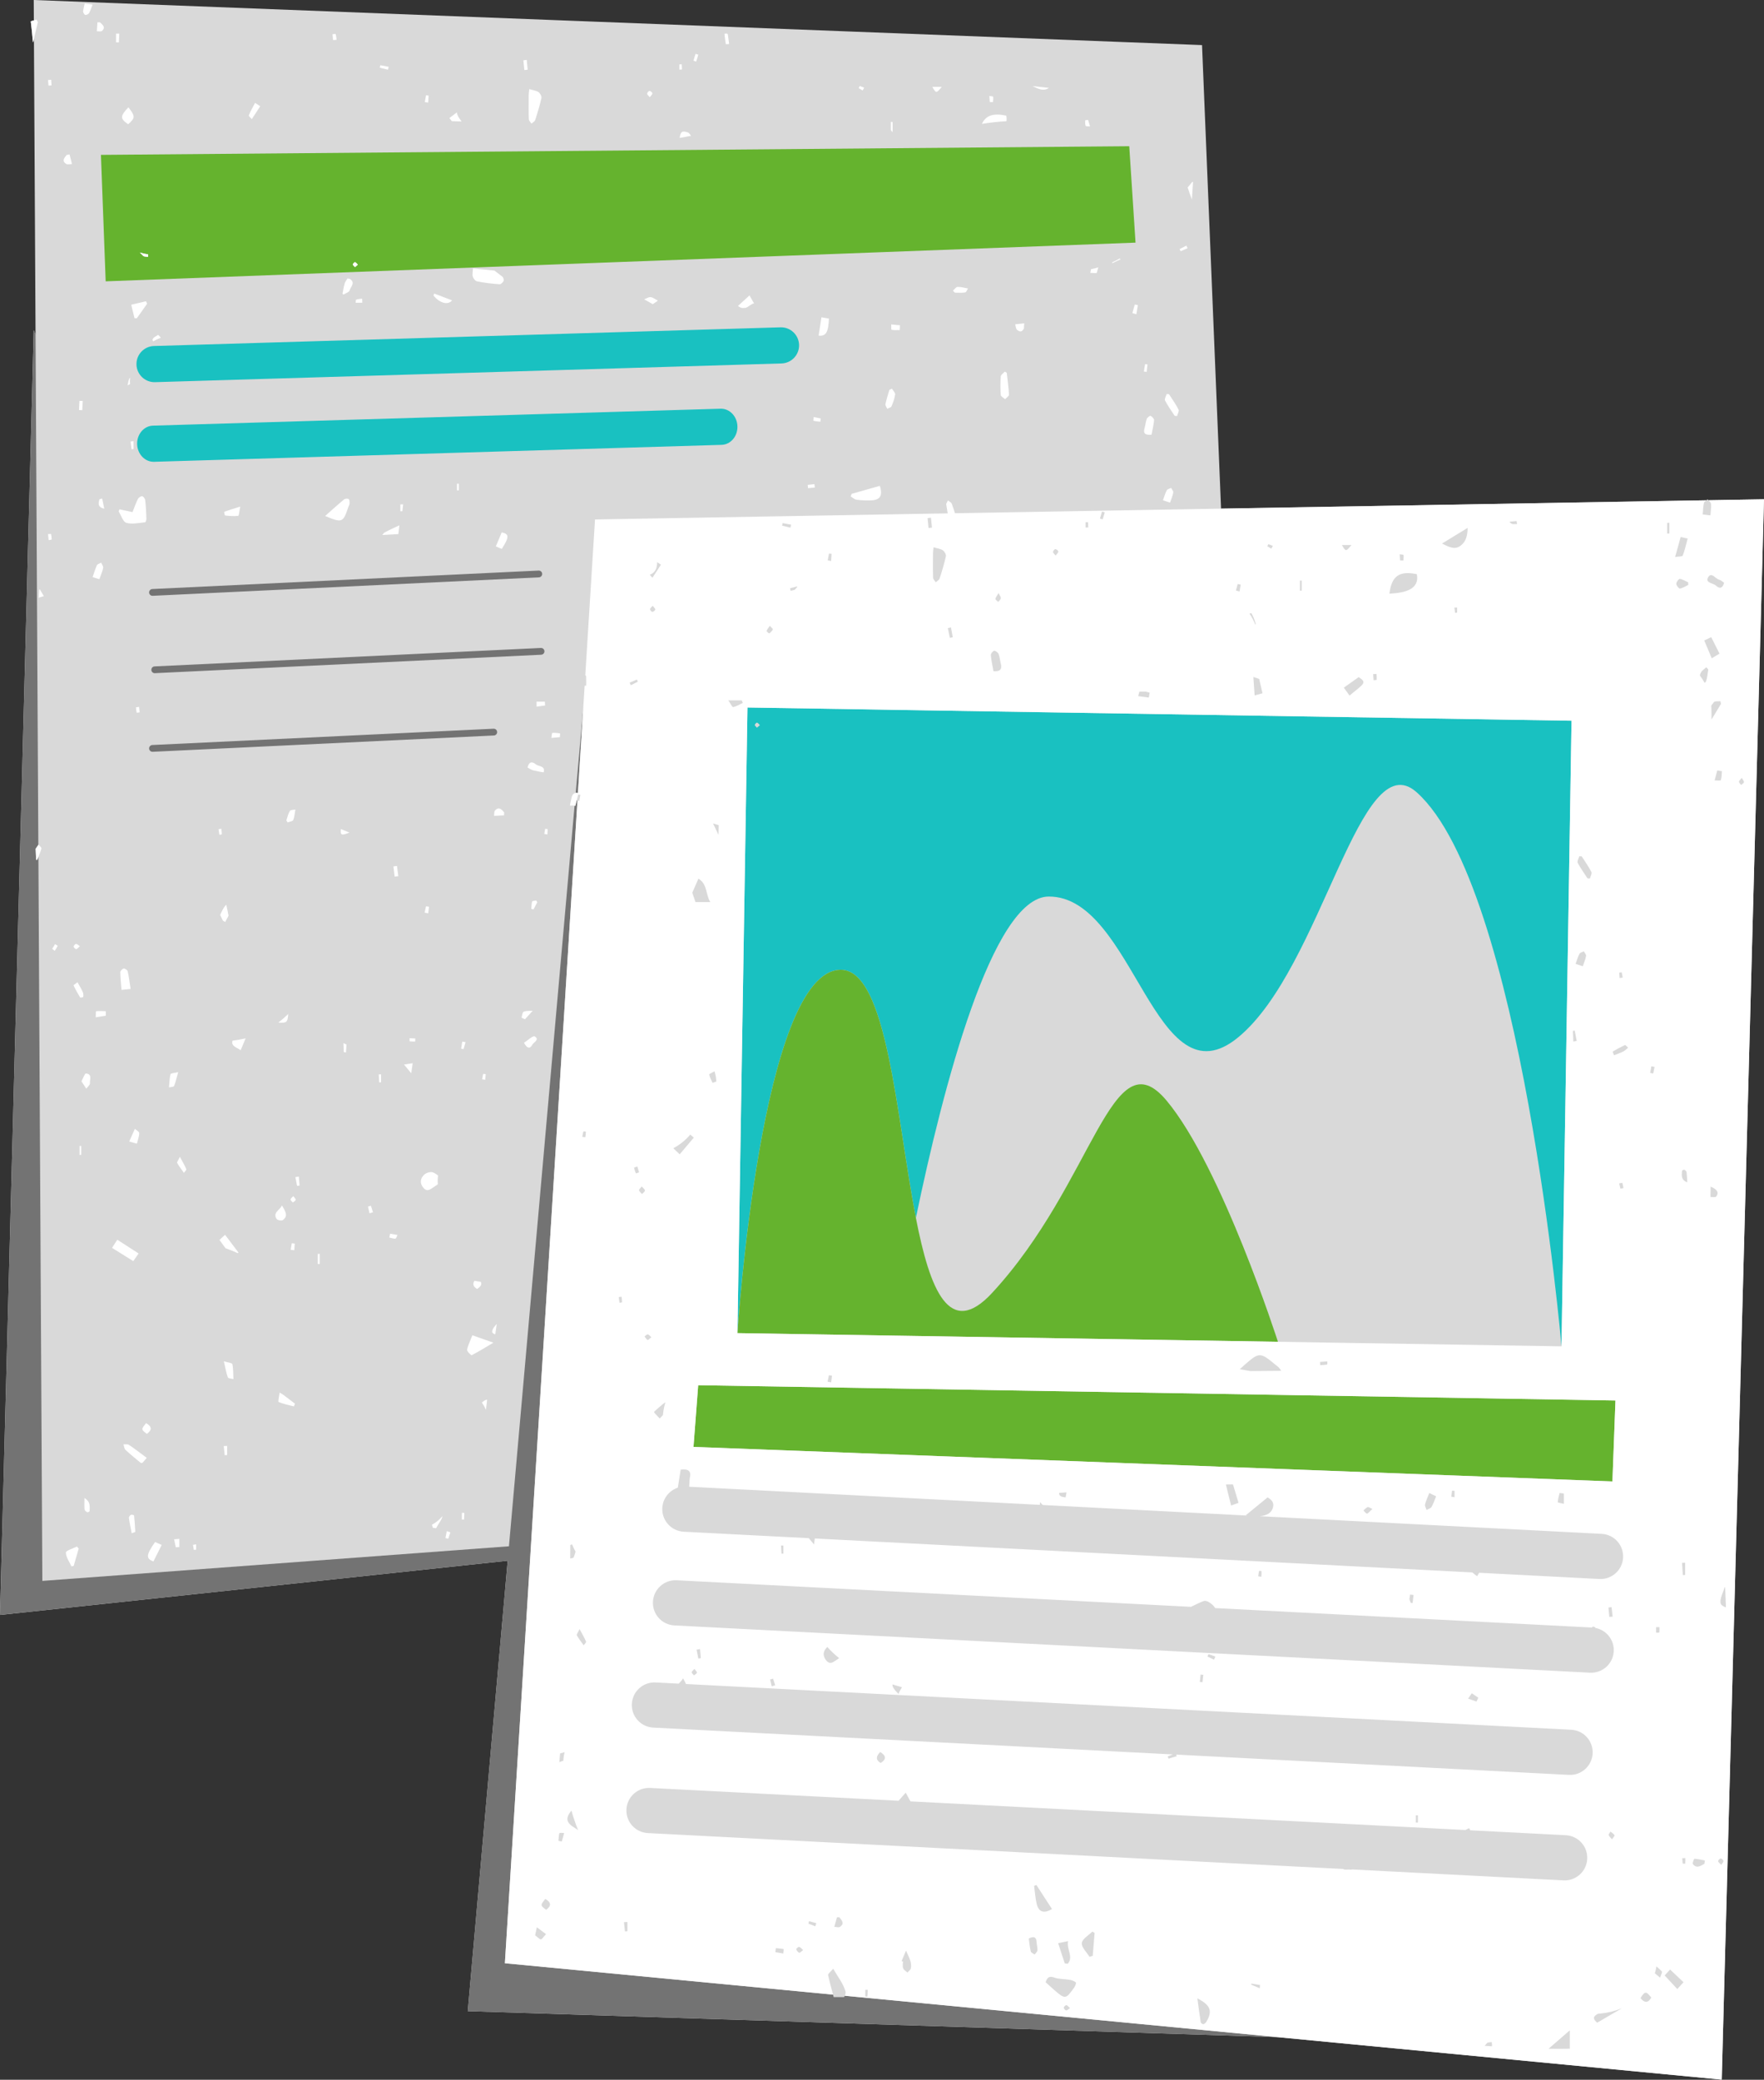 <?xml version="1.0" encoding="UTF-8" standalone="no"?><svg xmlns="http://www.w3.org/2000/svg" xmlns:xlink="http://www.w3.org/1999/xlink" fill="#000000" height="499.4" preserveAspectRatio="xMidYMid meet" version="1" viewBox="0.0 0.0 423.7 499.4" width="423.7" zoomAndPan="magnify"><rect x="0.0" y="0.0" width="423.7" height="499.4" fill="#333333" stroke="none"/><defs><clipPath id="a"><path d="M 0 0 L 423.699 0 L 423.699 499.371 L 0 499.371 Z M 0 0"/></clipPath><clipPath id="b"><path d="M 7 0 L 423.699 0 L 423.699 499.371 L 7 499.371 Z M 7 0"/></clipPath></defs><g><g clip-path="url(#a)" id="change1_1"><path d="M 423.699 119.887 L 413.547 499.371 L 306.949 489.176 L 112.355 482.922 L 121.941 374.766 L 0 387.785 L 8.102 79.27 L 8.539 80.355 L 8.152 9.32 C 8.094 9.582 8.031 9.84 7.969 10.105 C 7.945 10.098 7.922 10.094 7.898 10.086 C 7.766 8.422 7.605 6.766 7.387 5.125 C 7.598 5.035 7.863 4.965 8.129 4.895 L 8.102 0 L 288.719 10.828 L 293.289 122.137 L 409.871 120.125 C 409.973 120.051 410.07 119.977 410.152 119.898 C 410.211 119.973 410.281 120.047 410.352 120.117 L 423.699 119.887" fill="#d9d9d9"/></g><g id="change2_1"><path d="M 119.406 175.758 C 119.387 175.309 119.012 174.965 118.555 174.984 L 36.586 178.898 C 36.141 178.918 35.793 179.301 35.812 179.75 C 35.836 180.184 36.195 180.523 36.625 180.523 C 36.641 180.523 36.652 180.523 36.664 180.523 L 118.633 176.609 C 119.082 176.586 119.43 176.207 119.406 175.758 Z M 36.355 160.871 C 36.379 161.309 36.734 161.648 37.168 161.648 C 37.18 161.648 37.195 161.645 37.207 161.645 L 129.992 157.215 C 130.441 157.191 130.789 156.812 130.77 156.363 C 130.746 155.914 130.367 155.57 129.914 155.59 L 37.129 160.02 C 36.68 160.039 36.336 160.422 36.355 160.871 Z M 35.812 142.293 C 35.836 142.73 36.195 143.066 36.625 143.066 C 36.641 143.066 36.652 143.066 36.664 143.066 L 129.449 138.637 C 129.902 138.613 130.246 138.23 130.227 137.785 C 130.203 137.336 129.832 136.996 129.371 137.008 L 36.586 141.441 C 36.141 141.461 35.793 141.844 35.812 142.293 Z M 138.812 190.426 L 140.098 169.891 L 138.281 190.387 C 138.445 190.363 138.625 190.379 138.812 190.426 Z M 202.906 479.227 L 306.949 489.176 L 112.355 482.922 L 121.941 374.766 L 0 387.785 L 8.102 79.27 L 8.539 80.355 L 9.207 202.871 C 8.996 203.188 8.777 203.504 8.562 203.816 C 8.598 204.699 8.641 205.578 8.68 206.461 C 8.762 206.469 8.844 206.473 8.926 206.48 C 9.02 206.234 9.121 205.992 9.223 205.746 L 10.172 379.613 L 122.246 371.301 L 138.008 193.461 C 138.07 193.469 138.133 193.469 138.195 193.477 C 138.301 193.035 138.422 192.602 138.531 192.16 C 138.59 192.18 138.645 192.195 138.703 192.215 L 121.27 471.418 L 200.09 478.957 C 200.141 479.156 200.191 479.355 200.246 479.555 L 202.746 479.555 C 202.809 479.441 202.859 479.332 202.906 479.227" fill="#737373"/></g><g id="change3_1"><path d="M 181.297 174.07 C 181.262 174.219 181.582 174.457 181.809 174.734 C 182.109 174.48 182.316 174.305 182.52 174.129 C 182.301 173.914 182.105 173.613 181.84 173.523 C 181.719 173.484 181.352 173.844 181.297 174.07 Z M 179.539 169.887 L 377.469 173.062 L 375.059 323.285 C 375.059 323.285 365.48 212.797 340.293 190.266 C 326.59 178 317.621 232.316 297.484 249.023 C 277.348 265.73 272.48 215.199 251.902 215.281 C 238.316 215.336 226.477 261.234 219.988 292.445 C 215.273 268.184 213.105 232.844 201.945 232.867 C 182.785 232.91 177.129 320.113 177.129 320.113 Z M 214.73 320.715 L 177.129 320.113 Z M 173.066 98.141 L 36.742 102.207 C 34.57 102.273 32.867 104.266 32.938 106.664 C 33.012 109.059 34.828 110.949 37 110.887 L 173.324 106.82 C 175.496 106.754 177.199 104.758 177.125 102.363 C 177.055 99.965 175.238 98.074 173.066 98.141 Z M 191.93 82.805 C 192 85.203 190.113 87.203 187.719 87.273 L 37.246 91.766 C 34.852 91.836 32.852 89.949 32.781 87.555 C 32.707 85.156 34.594 83.156 36.988 83.086 L 187.461 78.598 C 189.855 78.523 191.855 80.41 191.93 82.805" fill="#19c1c1"/></g><g id="change4_1"><path d="M 387.293 355.73 L 166.574 347.438 L 167.699 332.625 L 388.023 336.293 Z M 214.73 320.715 L 177.129 320.113 C 177.129 320.113 182.785 232.91 201.945 232.867 C 213.105 232.844 215.273 268.184 219.988 292.445 C 223.371 309.84 228.059 321.543 238.309 310.449 C 262.863 283.879 266.98 248.465 280.207 264.285 C 293.438 280.109 306.953 322.195 306.953 322.195 Z M 35.566 61.078 C 35.562 61.285 35.543 61.5 35.559 61.691 C 35.156 61.613 34.613 61.668 34.367 61.426 C 34.102 61.168 33.844 60.902 33.582 60.637 C 34.223 60.832 34.887 60.984 35.566 61.078 Z M 85.285 62.953 C 85.547 63.043 85.738 63.344 85.957 63.555 C 85.754 63.727 85.551 63.898 85.258 64.148 C 85.031 63.875 84.715 63.641 84.75 63.492 C 84.801 63.27 85.164 62.914 85.285 62.953 Z M 25.383 67.555 L 272.746 58.262 L 271.238 35.113 L 24.242 37.188 L 25.383 67.555" fill="#65b32e"/></g><g clip-path="url(#b)" id="change5_1"><path d="M 207.203 21.723 C 206.887 21.535 206.566 21.348 206.25 21.16 C 206.332 20.992 206.41 20.824 206.488 20.66 C 206.848 20.785 207.203 20.914 207.559 21.043 C 207.438 21.27 207.32 21.496 207.203 21.723 Z M 85.258 64.148 C 85.031 63.875 84.715 63.641 84.75 63.492 C 84.801 63.27 85.164 62.914 85.285 62.953 C 85.547 63.043 85.738 63.344 85.957 63.555 C 85.754 63.727 85.551 63.898 85.258 64.148 Z M 110.215 116.16 C 110.215 116.688 110.215 117.211 110.215 117.738 C 110.062 117.738 109.914 117.738 109.762 117.738 C 109.762 117.211 109.762 116.688 109.762 116.16 C 109.914 116.16 110.062 116.16 110.215 116.16 Z M 17.688 227.324 C 17.664 227.113 18.016 226.691 18.234 226.668 C 18.488 226.641 18.777 226.949 19.18 227.191 C 18.824 227.512 18.594 227.875 18.336 227.902 C 18.125 227.926 17.715 227.555 17.688 227.324 Z M 46.348 370.949 C 46.602 370.914 46.859 370.875 47.113 370.84 C 47.113 371.262 47.113 371.684 47.113 372.102 C 46.934 372.121 46.75 372.141 46.566 372.16 C 46.496 371.758 46.422 371.355 46.348 370.949 Z M 163.805 16.691 C 163.59 16.699 163.379 16.707 163.168 16.715 C 163.168 16.297 163.168 15.875 163.168 15.457 C 163.359 15.453 163.551 15.449 163.742 15.445 C 163.766 15.859 163.785 16.273 163.805 16.691 Z M 275.414 89.301 C 275.191 89.27 274.969 89.242 274.746 89.215 C 274.848 88.621 274.945 88.023 275.047 87.434 C 275.234 87.461 275.43 87.484 275.617 87.512 C 275.551 88.109 275.48 88.703 275.414 89.301 Z M 110.938 363.266 C 111.137 363.273 111.332 363.281 111.531 363.285 C 111.508 363.816 111.484 364.348 111.461 364.879 C 111.285 364.871 111.113 364.867 110.938 364.863 C 110.938 364.328 110.938 363.797 110.938 363.266 Z M 156.066 23.348 C 155.781 22.98 155.434 22.734 155.438 22.496 C 155.445 22.25 155.812 21.824 156.008 21.832 C 156.262 21.84 156.676 22.184 156.695 22.418 C 156.723 22.656 156.363 22.938 156.066 23.348 Z M 12.266 128.219 C 12.328 128.66 12.414 129.105 12.414 129.551 C 12.414 129.602 11.941 129.652 11.688 129.703 C 11.637 129.219 11.582 128.727 11.531 128.238 C 11.777 128.23 12.023 128.227 12.266 128.219 Z M 96.832 121.102 C 96.77 121.656 96.703 122.207 96.641 122.766 C 96.48 122.762 96.316 122.754 96.156 122.75 C 96.156 122.207 96.156 121.664 96.156 121.121 C 96.383 121.113 96.605 121.109 96.832 121.102 Z M 167.219 14.781 C 167.004 14.715 166.781 14.648 166.566 14.582 C 166.734 14.027 166.902 13.477 167.07 12.922 C 167.285 12.988 167.504 13.059 167.719 13.125 C 167.551 13.68 167.387 14.23 167.219 14.781 Z M 116.668 257.934 C 116.625 258.379 116.582 258.824 116.539 259.273 C 116.297 259.238 116.055 259.203 115.812 259.168 C 115.887 258.738 115.945 258.301 116.059 257.883 C 116.066 257.848 116.457 257.914 116.668 257.934 Z M 91.078 259.91 C 91.043 259.27 91.004 258.621 90.969 257.977 C 91.156 257.98 91.34 257.98 91.527 257.98 C 91.527 258.617 91.527 259.258 91.527 259.895 C 91.375 259.898 91.227 259.906 91.078 259.91 Z M 53.285 200.344 C 53.285 200.375 52.898 200.41 52.688 200.445 C 52.621 199.996 52.555 199.551 52.488 199.102 C 52.715 199.074 52.945 199.043 53.172 199.016 C 53.219 199.457 53.281 199.898 53.285 200.344 Z M 283.582 60.324 C 283.5 60.156 283.414 59.984 283.332 59.816 C 283.875 59.539 284.418 59.262 284.961 58.98 C 285.059 59.191 285.152 59.398 285.25 59.605 C 284.695 59.844 284.141 60.086 283.582 60.324 Z M 11.656 20.531 C 11.582 20.102 11.57 19.66 11.547 19.219 C 11.797 19.195 12.043 19.172 12.293 19.148 C 12.324 19.602 12.352 20.055 12.383 20.508 C 12.129 20.52 11.66 20.566 11.656 20.531 Z M 103.047 217.73 C 102.98 218.254 102.918 218.777 102.855 219.305 C 102.57 219.25 102.281 219.195 101.996 219.141 C 102.109 218.633 102.219 218.129 102.328 217.621 C 102.566 217.656 102.805 217.691 103.047 217.73 Z M 130.945 199.004 C 131.145 199.035 131.348 199.062 131.547 199.094 C 131.523 199.516 131.504 199.938 131.484 200.359 C 131.23 200.324 130.98 200.289 130.73 200.258 C 130.801 199.84 130.875 199.422 130.945 199.004 Z M 19.105 275.164 C 19.242 275.168 19.379 275.172 19.516 275.18 C 19.516 275.887 19.516 276.598 19.516 277.309 C 19.379 277.309 19.242 277.309 19.105 277.309 C 19.105 276.594 19.105 275.879 19.105 275.164 Z M 13.219 226.711 C 13.441 226.848 13.875 227.09 13.859 227.113 C 13.66 227.531 13.402 227.922 13.156 228.316 C 12.953 228.164 12.75 228.012 12.543 227.855 C 12.77 227.473 12.992 227.09 13.219 226.711 Z M 110.758 251.809 C 110.852 251.242 110.941 250.684 111.035 250.117 C 111.297 250.156 111.559 250.195 111.824 250.238 C 111.664 250.797 111.5 251.355 111.344 251.914 C 111.148 251.879 110.953 251.844 110.758 251.809 Z M 195.621 116.254 C 195.648 116.527 195.676 116.805 195.703 117.078 C 195.164 117.121 194.621 117.168 194.078 117.215 C 194.055 116.953 194.027 116.688 194.004 116.426 C 194.543 116.367 195.082 116.312 195.621 116.254 Z M 70.445 287.219 C 70.719 287.613 71.074 287.906 71.027 288.109 C 70.973 288.359 70.582 288.535 70.34 288.746 C 70.145 288.508 69.797 288.273 69.789 288.027 C 69.785 287.805 70.145 287.57 70.445 287.219 Z M 33.539 171.055 C 33.301 171.086 33.062 171.117 32.824 171.148 C 32.758 170.719 32.676 170.293 32.66 169.863 C 32.66 169.828 33.148 169.781 33.41 169.738 C 33.453 170.176 33.496 170.617 33.539 171.055 Z M 89.086 289.535 C 89.254 290.055 89.422 290.574 89.586 291.098 C 89.312 291.176 89.035 291.254 88.758 291.332 C 88.633 290.797 88.504 290.262 88.379 289.727 C 88.613 289.664 88.852 289.598 89.086 289.535 Z M 93.199 16.746 C 92.539 16.586 91.883 16.422 91.219 16.258 C 91.266 16.062 91.305 15.867 91.348 15.668 C 92.016 15.789 92.68 15.91 93.348 16.031 C 93.297 16.273 93.246 16.508 93.199 16.746 Z M 107.312 367.664 C 107.602 367.758 107.891 367.852 108.176 367.945 C 108.008 368.461 107.84 368.977 107.672 369.492 C 107.441 369.434 107.219 369.379 106.988 369.32 C 107.098 368.77 107.203 368.215 107.312 367.664 Z M 102.844 24.645 C 102.574 24.602 102.305 24.555 102.031 24.508 C 102.133 23.961 102.234 23.418 102.34 22.871 C 102.543 22.898 102.75 22.926 102.953 22.949 C 102.918 23.516 102.883 24.082 102.844 24.645 Z M 79.992 9.617 C 79.953 9.148 79.914 8.68 79.871 8.215 C 80.137 8.199 80.613 8.125 80.625 8.176 C 80.746 8.629 80.785 9.102 80.848 9.566 C 80.562 9.586 80.277 9.602 79.992 9.617 Z M 237.738 24.512 C 237.699 24.027 237.664 23.543 237.629 23.055 C 237.945 23.109 238.508 23.109 238.531 23.227 C 238.625 23.633 238.527 24.082 238.504 24.516 C 238.246 24.516 237.992 24.516 237.738 24.512 Z M 99.723 250.094 C 99.281 250.094 98.836 250.117 98.402 250.059 C 98.359 250.055 98.379 249.562 98.371 249.301 C 98.828 249.32 99.285 249.344 99.746 249.363 C 99.738 249.609 99.73 249.852 99.723 250.094 Z M 70.797 298.609 C 70.762 299.141 70.719 299.68 70.68 300.215 C 70.391 300.176 70.102 300.141 69.812 300.105 C 69.906 299.582 69.996 299.055 70.09 298.527 C 70.328 298.555 70.562 298.582 70.797 298.609 Z M 31.363 106.027 C 31.598 105.996 31.836 105.969 32.074 105.938 C 32.074 106.566 32.074 107.195 32.074 107.828 C 31.914 107.844 31.762 107.859 31.602 107.879 C 31.523 107.262 31.441 106.645 31.363 106.027 Z M 86.977 71.707 C 86.988 72.035 87.004 72.367 87.02 72.699 C 86.484 72.699 85.953 72.699 85.422 72.699 C 85.461 72.441 85.434 71.996 85.547 71.957 C 86.004 71.805 86.496 71.777 86.977 71.707 Z M 83.93 199.918 C 81.977 200.699 81.75 200.574 81.855 199.074 C 82.449 199.316 82.988 199.535 83.93 199.918 Z M 268.93 62.082 C 269.012 62.133 269.09 62.18 269.172 62.246 C 268.672 62.484 268.172 62.723 267.117 63.227 C 267.145 63.141 267.164 63.055 267.184 62.969 C 267.781 62.699 268.367 62.402 268.93 62.082 Z M 260.773 30.219 C 260.59 29.852 260.668 29.348 260.641 28.898 C 260.871 28.859 261.109 28.816 261.344 28.777 C 261.5 29.301 261.66 29.824 261.82 30.348 C 261.453 30.312 260.859 30.395 260.773 30.219 Z M 28.559 10.184 C 28.328 10.18 28.102 10.176 27.875 10.168 C 27.875 9.469 27.875 8.77 27.875 8.07 C 28.133 8.074 28.391 8.078 28.648 8.086 C 28.617 8.781 28.59 9.48 28.559 10.184 Z M 223.938 20.859 C 224.699 20.859 225.336 20.859 226.203 20.859 C 224.859 22.457 224.859 22.457 223.938 20.859 Z M 71.773 282.527 C 71.832 283.242 71.895 283.957 71.957 284.672 C 71.758 284.699 71.555 284.73 71.355 284.762 C 71.219 284.059 71.086 283.355 70.949 282.652 C 71.223 282.609 71.496 282.566 71.773 282.527 Z M 195.445 100.137 C 196.008 100.254 196.57 100.371 197.137 100.488 C 197.105 100.75 197.074 101.012 197.043 101.273 C 196.48 101.211 195.914 101.168 195.367 101.043 C 195.328 101.035 195.414 100.453 195.445 100.137 Z M 19.762 98.496 C 19.496 98.484 19.234 98.473 18.973 98.461 C 19.008 97.723 19.039 96.988 19.078 96.254 C 19.344 96.266 19.609 96.281 19.875 96.293 C 19.836 97.027 19.797 97.762 19.762 98.496 Z M 214.312 31.672 C 214.207 31.52 214.09 31.375 213.977 31.227 L 213.977 29.289 C 214.117 29.285 214.262 29.285 214.398 29.285 L 214.398 31.672 C 214.371 31.672 214.344 31.672 214.312 31.672 Z M 93.707 296.242 C 94.293 296.344 94.887 296.441 95.473 296.543 C 95.305 296.855 95.16 297.418 94.965 297.434 C 94.492 297.473 94 297.262 93.512 297.148 C 93.578 296.848 93.641 296.547 93.707 296.242 Z M 128.789 216.223 C 128.875 216.363 128.965 216.504 129.051 216.645 C 128.75 217.219 128.449 217.793 128.148 218.367 C 127.973 218.328 127.797 218.293 127.617 218.254 C 127.672 217.656 127.656 217.039 127.824 216.477 C 127.871 216.309 128.453 216.305 128.789 216.223 Z M 125.945 16.82 C 125.863 16.043 125.789 15.266 125.711 14.488 C 125.977 14.453 126.242 14.414 126.508 14.379 C 126.59 15.164 126.672 15.949 126.75 16.734 C 126.48 16.762 126.215 16.789 125.945 16.82 Z M 24.543 119.719 C 24.711 120.527 24.875 121.344 25.043 122.156 C 23.34 121.746 23.637 120.793 23.902 119.852 C 24.117 119.805 24.332 119.762 24.543 119.719 Z M 76.328 301.102 C 76.484 301.09 76.645 301.082 76.801 301.07 C 76.801 301.887 76.801 302.699 76.801 303.512 C 76.645 303.516 76.484 303.516 76.328 303.516 C 76.328 302.711 76.328 301.906 76.328 301.102 Z M 272.559 73.125 C 272.805 73.172 273.051 73.219 273.301 73.266 C 273.184 74 273.062 74.73 272.945 75.465 C 272.625 75.371 272.309 75.277 271.988 75.188 C 272.18 74.5 272.367 73.812 272.559 73.125 Z M 53.738 347.23 C 54.008 347.223 54.281 347.215 54.555 347.203 C 54.555 347.934 54.555 348.664 54.555 349.395 C 54.359 349.406 54.164 349.418 53.969 349.43 C 53.895 348.695 53.816 347.965 53.738 347.23 Z M 94.496 208.043 C 94.781 208.008 95.062 207.969 95.348 207.934 C 95.457 208.75 95.566 209.566 95.676 210.383 C 95.383 210.422 95.09 210.457 94.793 210.496 C 94.695 209.676 94.598 208.859 94.496 208.043 Z M 97.047 255.621 C 97.977 255.477 98.551 255.391 99.121 255.301 C 99.031 255.945 98.941 256.586 98.781 257.719 C 98.039 256.824 97.719 256.434 97.047 255.621 Z M 82.57 252.629 C 82.539 251.91 82.516 251.195 82.492 250.48 C 82.734 250.602 82.984 250.715 83.234 250.816 C 83.203 251.449 83.148 252.082 83.094 252.727 C 82.672 252.648 82.57 252.641 82.57 252.629 Z M 41.82 369.621 C 42.242 369.59 42.664 369.559 43.086 369.523 C 43.086 370.172 43.086 370.816 43.086 371.465 C 42.801 371.492 42.516 371.523 42.227 371.551 C 42.094 370.91 41.957 370.266 41.82 369.621 Z M 128.879 168.484 C 129.539 168.484 130.203 168.484 130.867 168.484 C 130.887 168.789 130.906 169.098 130.926 169.402 C 130.246 169.496 129.566 169.59 128.887 169.684 C 128.883 169.285 128.879 168.883 128.879 168.484 Z M 174.332 10.613 C 174.191 9.781 174.102 8.941 174.004 8.102 C 174.188 8.082 174.371 8.066 174.555 8.047 C 174.645 8.113 174.805 8.168 174.816 8.246 C 174.938 9.016 175.031 9.793 175.129 10.566 C 174.852 10.586 174.34 10.641 174.332 10.613 Z M 134.531 176.102 C 134.516 176.402 134.5 176.707 134.484 177.008 C 133.805 177.066 133.125 177.125 132.445 177.188 C 132.516 176.766 132.551 175.996 132.66 175.984 C 133.277 175.918 133.906 176.043 134.531 176.102 Z M 23.262 7.52 C 23.309 6.797 23.355 6.074 23.406 5.352 C 23.613 5.359 23.828 5.367 24.039 5.375 C 24.574 5.945 25.48 6.461 24.52 7.41 C 24.289 7.637 23.691 7.492 23.262 7.52 Z M 165.238 31.812 C 165.535 31.891 165.742 32.336 165.988 32.613 C 165.156 32.77 164.328 32.926 163.262 33.125 C 163.453 31.027 164.48 31.609 165.238 31.812 Z M 38.609 81.117 C 37.977 81.348 37.367 81.633 36.789 81.969 C 36.406 81.414 36.789 81.098 37.977 80.414 C 38.289 80.656 38.492 80.891 38.609 81.117 Z M 31.246 90.68 C 31.219 90.973 31.199 91.27 31.199 91.57 C 31.199 91.793 31.219 92.008 31.234 92.227 C 31.035 92.332 30.84 92.438 30.645 92.539 C 30.809 91.918 30.836 91.188 31.199 90.715 C 31.211 90.703 31.23 90.691 31.246 90.68 Z M 214.062 77.91 C 214.762 77.977 215.461 78.039 216.164 78.105 C 216.148 78.488 216.133 78.871 216.113 79.254 C 215.457 79.254 214.785 79.316 214.148 79.191 C 214.043 79.172 214.09 78.359 214.062 77.91 Z M 114.586 309.52 C 113.566 308.887 113.516 308.242 113.969 307.535 C 114.469 307.648 114.961 307.727 115.445 307.77 C 115.789 308.324 115.562 308.891 114.586 309.52 Z M 21.523 362.852 C 21.523 362.953 21.086 363.188 20.969 363.129 C 20.699 362.992 20.336 362.73 20.309 362.488 C 20.227 361.688 20.281 360.879 20.281 359.695 C 21.824 360.645 21.527 361.809 21.523 362.852 Z M 35.281 344.305 C 33.883 343.273 33.879 343.207 35.09 341.734 C 36.434 342.516 36.621 343.332 35.281 344.305 Z M 121.07 195.781 C 120.273 195.824 119.473 195.867 118.672 195.91 C 118.738 195.473 118.648 194.887 118.898 194.621 C 119.871 193.594 120.488 194.391 121.09 195.066 C 121.082 195.309 121.078 195.543 121.07 195.781 Z M 126.098 244.75 C 125.816 244.621 125.539 244.496 125.262 244.367 C 125.426 243.867 125.465 243.062 125.785 242.93 C 126.426 242.664 127.219 242.766 127.949 242.715 C 127.332 243.395 126.715 244.07 126.098 244.75 Z M 15.98 37.215 C 16.219 37.164 16.461 37.121 16.703 37.074 C 16.898 37.848 17.098 38.617 17.293 39.391 C 16.82 39.391 16.223 39.578 15.891 39.359 C 14.734 38.605 15.508 37.898 15.98 37.215 Z M 43.203 277.773 C 43.898 279.062 44.395 279.875 44.746 280.742 C 44.82 280.93 44.383 281.324 44.176 281.625 C 43.625 280.844 43.027 280.086 42.555 279.258 C 42.453 279.074 42.812 278.637 43.203 277.773 Z M 25.395 242.812 C 25.402 243.172 25.41 243.531 25.418 243.891 C 24.613 244.02 23.805 244.152 23 244.281 C 23.023 243.773 22.992 242.832 23.086 242.82 C 23.84 242.723 24.621 242.793 25.395 242.812 Z M 243.832 77.875 C 244.562 77.797 245.297 77.715 246.027 77.637 C 245.973 78.051 245.941 78.469 245.938 78.883 C 245.605 79.445 245.234 79.93 244.324 79.234 C 244 78.988 243.988 78.34 243.832 77.875 Z M 158.023 72.191 C 157.656 72.441 157.293 72.695 156.797 73.043 C 156.027 72.609 155.379 72.246 154.727 71.879 C 155.254 71.688 155.801 71.289 156.289 71.352 C 156.895 71.43 157.445 71.895 158.023 72.191 Z M 68.777 197.008 C 69.043 196.234 69.207 195.402 69.621 194.723 C 69.789 194.445 70.492 194.492 70.949 194.391 C 70.793 195.238 70.75 196.133 70.43 196.91 C 70.297 197.23 69.562 197.301 69.102 197.484 C 68.992 197.324 68.887 197.168 68.777 197.008 Z M 127.844 250.883 C 127.262 251.938 126.605 251.766 125.855 250.395 C 126.727 249.848 128.008 248.621 128.426 248.867 C 129.711 249.617 128.195 250.238 127.844 250.883 Z M 17.66 236.617 C 17.629 236.555 18.148 236.227 18.617 235.859 C 19.09 236.719 19.539 237.449 19.891 238.227 C 20.047 238.566 20.043 239 19.996 239.379 C 19.988 239.461 19.305 239.605 19.254 239.52 C 18.672 238.582 18.141 237.613 17.66 236.617 Z M 104.117 70.965 C 104.172 70.805 104.227 70.645 104.281 70.484 C 105.684 71.016 107.086 71.551 108.59 72.125 C 107.559 73.391 105.543 72.727 104.117 70.965 Z M 32.883 274.633 C 32.176 274.426 31.742 274.301 31.039 274.098 C 31.527 273.008 31.961 272.031 32.395 271.059 C 32.762 271.395 33.434 271.734 33.438 272.07 C 33.441 272.855 33.117 273.645 32.883 274.633 Z M 9.559 141.504 C 9.895 142.074 10.121 142.461 10.523 143.148 C 10.094 143.281 9.688 143.406 9.289 143.527 C 9.332 142.879 9.375 142.23 9.418 141.586 C 9.469 141.555 9.512 141.531 9.559 141.504 Z M 230.012 68.891 C 230.84 68.867 231.676 69.133 232.508 69.277 C 232.277 69.609 232.086 70.188 231.809 70.23 C 231.004 70.359 230.164 70.277 229.34 70.277 C 229.188 70.113 229.039 69.953 228.891 69.789 C 229.266 69.473 229.629 68.898 230.012 68.891 Z M 21.605 260.121 C 21.648 260.52 21.035 260.98 20.723 261.41 C 20.363 260.867 20.008 260.32 19.562 259.648 C 19.996 258.863 20.355 257.75 20.637 257.773 C 22.227 257.883 21.52 259.27 21.605 260.121 Z M 32.203 363.898 C 32.344 365.199 32.438 366.508 32.496 367.816 C 32.5 367.891 32.109 367.98 31.633 368.172 C 31.383 366.871 31.121 365.691 30.957 364.496 C 30.926 364.262 31.207 363.883 31.445 363.746 C 31.625 363.648 32.191 363.809 32.203 363.898 Z M 281.035 120.699 C 280.426 120.492 279.953 120.332 279.336 120.121 C 279.664 119.23 279.871 118.434 280.25 117.73 C 280.41 117.434 280.941 117.336 281.305 117.148 C 281.484 117.523 281.867 117.93 281.812 118.266 C 281.676 119.055 281.336 119.809 281.035 120.699 Z M 9.945 203.758 C 9.77 204.438 9.496 205.094 9.223 205.746 C 9.121 205.992 9.02 206.234 8.926 206.48 C 8.844 206.473 8.762 206.469 8.68 206.461 C 8.641 205.578 8.598 204.699 8.562 203.816 C 8.777 203.504 8.996 203.188 9.207 202.871 C 9.227 202.844 9.242 202.816 9.262 202.793 C 9.504 203.117 10.008 203.512 9.945 203.758 Z M 60.484 28.609 C 60.23 28.297 59.691 27.867 59.766 27.691 C 60.184 26.66 60.75 25.691 61.27 24.699 C 61.59 24.91 61.914 25.125 62.5 25.512 C 61.723 26.707 61.105 27.656 60.484 28.609 Z M 66.438 292.688 C 65.473 291.191 67.105 290.68 67.738 289.457 C 68.508 290.855 69.324 291.969 67.922 292.973 C 67.625 293.188 66.637 292.996 66.438 292.688 Z M 130.582 185.434 C 130.559 185.52 128.898 185.184 128.02 184.957 C 127.582 184.848 127.191 184.547 126.715 184.301 C 127.074 182.777 127.887 182.867 128.695 183.527 C 129.41 184.109 131.031 183.855 130.582 185.434 Z M 82.547 70.711 C 82.504 70.738 82.27 70.582 82.277 70.535 C 82.426 69.707 82.551 68.867 82.789 68.062 C 82.922 67.609 83.258 67.219 83.457 66.875 C 83.812 66.938 83.949 66.922 84.039 66.98 C 85.457 67.895 84.215 68.863 83.98 69.727 C 83.867 70.156 83.055 70.402 82.547 70.711 Z M 23.863 139.082 C 23.273 138.895 22.852 138.762 22.242 138.566 C 22.602 137.551 22.863 136.602 23.281 135.727 C 23.426 135.426 23.957 135.312 24.309 135.109 C 24.477 135.531 24.848 135.988 24.777 136.363 C 24.617 137.219 24.234 138.027 23.863 139.082 Z M 42.797 257.449 C 42.395 258.887 42.199 259.867 41.809 260.77 C 41.703 261.016 41.012 261.008 40.59 261.113 C 40.688 260.051 40.699 258.965 40.957 257.938 C 41.02 257.695 41.922 257.668 42.797 257.449 Z M 179.047 73.941 C 178.75 73.945 178.449 73.945 178.152 73.949 C 177.879 73.871 177.586 73.727 177.258 73.469 C 178.184 72.621 178.953 71.91 180.023 70.93 C 180.398 71.598 180.734 72.188 181.113 72.859 C 180.434 72.926 179.844 73.703 179.047 73.941 Z M 54.074 123.785 C 53.965 123.773 53.816 122.906 53.848 122.895 C 54.957 122.496 56.082 122.156 57.707 121.648 C 57.465 122.805 57.402 123.848 57.219 123.867 C 56.184 123.992 55.117 123.898 54.074 123.785 Z M 120.52 131.812 C 120.109 131.641 119.691 131.465 119.094 131.211 C 119.586 130.039 120.051 128.93 120.508 127.836 C 122.34 128.211 122.332 129.012 120.52 131.812 Z M 68.121 334.98 C 69.141 335.758 69.992 336.406 70.84 337.051 C 70.762 337.273 70.68 337.488 70.598 337.711 C 69.359 337.387 68.086 337.145 66.914 336.652 C 66.742 336.582 67.027 335.422 67.164 334.379 C 67.48 334.586 67.801 334.781 68.121 334.98 Z M 30.848 25.77 C 32.52 27.953 32.508 28.297 30.789 29.836 C 28.82 28.484 28.82 27.883 30.848 25.77 Z M 214.23 93.32 C 214.508 93.785 215.062 94.289 215.008 94.715 C 214.883 95.691 214.523 96.66 214.129 97.578 C 214.004 97.867 213.461 97.973 213.109 98.16 C 212.953 97.785 212.613 97.371 212.68 97.043 C 212.914 95.891 213.289 94.766 213.609 93.633 C 213.816 93.527 214.023 93.426 214.23 93.32 Z M 55.812 327.555 C 56.062 328.723 56.004 329.953 56.062 331.164 C 55.598 331.031 54.824 331.012 54.727 330.746 C 54.332 329.66 54.145 328.496 53.766 326.875 C 54.715 327.172 55.75 327.262 55.812 327.555 Z M 197.309 76.188 C 198.043 76.316 198.586 76.414 199.109 76.504 C 198.957 79.797 198.406 80.781 196.625 80.594 C 196.855 79.09 197.07 77.715 197.309 76.188 Z M 19.957 2.672 C 20.059 2.062 20.191 1.457 20.332 0.852 C 20.969 0.934 21.605 1.02 22.242 1.102 C 21.961 1.77 21.758 2.477 21.414 3.113 C 21.27 3.379 20.73 3.656 20.48 3.578 C 20.227 3.496 19.91 2.953 19.957 2.672 Z M 53.551 221.07 C 53.34 220.613 53.113 220.164 52.879 219.715 C 53.391 218.504 53.859 217.691 54.344 217.254 C 54.359 217.312 54.371 217.367 54.387 217.43 C 54.496 217.844 54.727 219.043 54.898 219.875 C 54.637 220.371 54.371 220.871 54.094 221.395 C 53.902 221.281 53.723 221.176 53.551 221.07 Z M 37.254 370.273 C 37.699 370.473 38.168 370.684 38.84 370.977 C 38.148 372.355 37.5 373.648 36.855 374.934 C 34.992 374.27 35.086 373.348 37.254 370.273 Z M 275.449 100.574 C 275.578 100.246 276.203 99.781 276.363 99.859 C 276.734 100.047 277.23 100.547 277.203 100.883 C 277.109 102.035 276.816 103.176 276.582 104.391 C 275.109 104.516 274.52 104.121 274.918 102.793 C 275.137 102.066 275.176 101.277 275.449 100.574 Z M 262.047 64.656 C 262.637 64.523 263.223 64.371 263.797 64.203 C 263.684 64.645 263.562 65.078 263.434 65.512 C 263.395 65.645 262.535 65.527 261.895 65.527 C 261.945 65.23 261.996 64.945 262.047 64.656 Z M 279.832 96.168 C 279.648 95.812 280.07 95.145 280.215 94.617 C 280.402 94.629 280.594 94.637 280.785 94.648 C 281.566 95.879 282.426 97.066 283.082 98.355 C 283.266 98.719 282.859 99.379 282.727 99.902 C 282.535 99.887 282.348 99.875 282.156 99.859 C 281.363 98.637 280.496 97.453 279.832 96.168 Z M 108.516 29.098 C 108.324 28.852 108.137 28.605 107.941 28.352 C 108.48 27.941 108.922 27.602 109.73 26.984 C 109.836 27.852 110.387 28.5 110.863 29.168 C 110.078 29.145 109.297 29.113 108.516 29.098 Z M 18.48 371.363 C 18.621 371.52 18.762 371.68 18.906 371.84 C 18.504 373.223 18.105 374.605 17.707 375.992 C 17.523 376.039 17.344 376.086 17.164 376.133 C 16.664 375.02 15.836 373.914 15.82 372.797 C 15.812 372.328 17.539 371.84 18.48 371.363 Z M 118.965 320.414 C 118.68 320.34 118.398 320.191 118.277 320.004 C 118.121 319.766 118.312 319.152 118.539 318.848 C 118.773 318.527 119.031 318.227 119.309 317.914 C 119.191 318.746 119.078 319.582 118.965 320.414 Z M 32.309 76.41 C 32.043 75.332 31.781 74.25 31.516 73.172 C 32.699 72.895 33.883 72.617 35.062 72.34 C 35.156 72.535 35.25 72.73 35.344 72.926 C 34.516 74.094 33.691 75.262 32.863 76.426 C 32.68 76.422 32.492 76.418 32.309 76.41 Z M 54.055 296.504 C 55.195 298.012 56.18 299.312 57.285 300.77 C 57.223 300.82 57.168 300.863 57.109 300.91 C 56.148 300.469 55.164 300.078 54.172 299.738 C 53.707 299.098 53.23 298.449 52.719 297.742 C 53.121 297.371 53.496 297.023 54.055 296.504 Z M 30.676 233.238 C 30.973 234.547 31.129 235.887 31.371 237.48 C 30.586 237.559 30.02 237.613 29.188 237.695 C 29.07 236.195 28.906 234.809 28.895 233.426 C 28.891 233.125 29.398 232.613 29.715 232.578 C 30.02 232.543 30.609 232.941 30.676 233.238 Z M 95.934 126.141 C 95.84 126.906 95.758 127.59 95.68 128.25 C 94.398 128.328 93.121 128.398 91.84 128.465 C 92.004 128.219 92.168 127.98 92.395 127.852 C 93.375 127.301 94.418 126.863 95.934 126.141 Z M 30.969 346.945 C 32.383 347.891 33.723 348.941 35.25 350.07 C 34.762 350.641 34.461 350.988 34.195 351.293 C 33.988 351.273 33.836 351.305 33.762 351.242 C 32.539 350.223 31.293 349.227 30.137 348.141 C 29.832 347.852 29.805 347.273 29.648 346.828 C 30.094 346.855 30.652 346.727 30.969 346.945 Z M 241.809 89.496 C 242.008 91.25 242.262 93 242.352 94.762 C 242.371 95.109 241.754 95.492 241.426 95.859 C 241.059 95.523 240.406 95.207 240.379 94.844 C 240.262 93.367 240.262 91.875 240.379 90.402 C 240.41 89.988 241 89.621 241.332 89.234 C 241.492 89.32 241.648 89.406 241.809 89.496 Z M 9.09 5.324 C 8.785 6.625 8.48 7.93 8.152 9.32 C 8.094 9.582 8.031 9.84 7.969 10.105 C 7.945 10.098 7.922 10.094 7.898 10.086 C 7.766 8.422 7.605 6.766 7.387 5.125 C 7.598 5.035 7.863 4.965 8.129 4.895 C 8.359 4.836 8.594 4.773 8.789 4.699 C 8.887 4.906 8.988 5.117 9.09 5.324 Z M 34.367 61.426 C 34.102 61.168 33.844 60.902 33.582 60.637 C 34.223 60.832 34.887 60.984 35.566 61.078 C 35.562 61.285 35.543 61.5 35.559 61.691 C 35.156 61.613 34.613 61.668 34.367 61.426 Z M 58.945 249.348 C 58.965 249.344 58.984 249.336 59.004 249.332 C 58.613 250.258 58.219 251.191 57.797 252.195 C 56.84 251.449 55.441 251.246 55.848 249.891 C 56.879 249.762 57.91 249.586 58.945 249.348 Z M 247.996 20.668 C 249.312 20.82 250.633 20.965 251.953 21.102 C 250.688 21.961 249.469 21.41 247.996 20.668 Z M 32.016 302.828 C 30.336 301.781 28.719 300.77 26.91 299.641 C 27.344 298.973 27.707 298.414 28.176 297.688 C 29.887 298.793 31.492 299.832 33.293 300.992 C 32.816 301.684 32.484 302.152 32.016 302.828 Z M 66.844 245.555 C 67.68 244.914 68.477 244.219 69.234 243.48 C 69.082 245.473 68.918 245.691 66.844 245.555 Z M 105.223 282.27 C 105.125 282.969 105.102 283.676 105.164 284.383 C 104.695 284.699 104.27 284.988 103.844 285.277 C 103.113 285.77 102.453 286.137 101.695 285.219 C 100.73 284.055 100.977 282.941 101.898 282.062 C 102.367 281.613 103.391 281.309 103.961 281.512 C 104.402 281.664 104.809 281.941 105.223 282.27 Z M 116.723 338.523 C 116.449 337.914 116.121 337.332 115.746 336.777 C 116.227 336.363 116.617 336.125 117.012 336.082 C 116.914 336.895 116.816 337.711 116.723 338.523 Z M 118.508 322.41 C 116.574 323.559 114.969 324.555 113.293 325.414 C 113.16 325.48 112.125 324.48 112.195 324.105 C 112.414 322.973 112.973 321.906 113.469 320.629 C 115.133 321.219 116.566 321.727 118.508 322.41 Z M 78.098 123.898 C 79.719 122.469 81.156 121.156 82.656 119.914 C 82.895 119.715 83.512 119.676 83.746 119.848 C 83.969 120.008 83.977 120.547 83.965 120.918 C 83.961 121.195 83.766 121.469 83.668 121.75 C 82.406 125.52 82.191 125.613 78.098 123.898 Z M 211.328 116.664 C 212.094 119.039 211.402 120.113 209.086 120.156 C 207.969 120.18 206.836 120.152 205.73 119.996 C 205.234 119.926 204.789 119.477 204.324 119.199 C 204.402 118.992 204.48 118.789 204.559 118.586 C 206.816 117.945 209.074 117.305 211.328 116.664 Z M 127.016 28.621 C 126.953 26.668 126.98 24.711 126.992 22.754 C 126.992 22.406 127.059 22.059 127.125 21.398 C 128.012 21.664 128.766 21.734 129.32 22.105 C 129.719 22.371 130.141 23.105 130.051 23.52 C 129.66 25.309 129.117 27.07 128.551 28.816 C 128.434 29.168 127.961 29.402 127.652 29.691 C 127.43 29.336 127.027 28.984 127.016 28.621 Z M 106.266 364.059 C 106.156 364.918 105.215 366.008 104.75 366.969 C 104.484 366.93 104.219 366.891 103.953 366.848 C 103.887 366.602 103.82 366.359 103.754 366.113 C 104.703 365.613 105.559 364.934 106.266 364.059 Z M 286.285 47.938 C 285.93 47.004 285.605 46.027 285.262 45.004 C 285.621 44.617 285.973 44.195 286.348 43.695 C 286.418 43.695 286.488 43.695 286.559 43.695 C 286.453 45.113 286.367 46.527 286.285 47.938 Z M 241.746 29.102 C 239.773 29.215 237.812 29.434 235.859 29.746 C 236.789 27.684 238.602 27.117 241.699 27.77 C 241.793 28.266 241.801 28.703 241.746 29.102 Z M 28.707 122.301 C 29.746 122.523 30.719 122.73 31.828 122.965 C 32.262 121.883 32.621 120.82 33.113 119.828 C 33.281 119.496 33.809 119.121 34.137 119.156 C 34.422 119.184 34.836 119.73 34.875 120.09 C 35.047 121.559 35.113 123.043 35.168 124.523 C 35.18 124.832 34.992 125.406 34.855 125.418 C 33.344 125.555 31.73 125.945 30.352 125.547 C 29.543 125.312 29.109 123.785 28.523 122.832 C 28.484 122.77 28.594 122.621 28.707 122.301 Z M 114.523 67.547 C 114.078 67.453 113.492 66.574 113.496 66.062 C 113.5 65.535 113.543 65.008 113.605 64.461 C 113.789 64.477 113.973 64.488 114.152 64.508 C 115.691 64.648 117.23 64.809 118.766 64.977 C 119.406 65.461 120.039 65.945 120.664 66.43 C 120.902 66.617 121.07 67.207 120.953 67.461 C 120.789 67.816 120.301 68.285 119.988 68.258 C 118.156 68.113 116.316 67.93 114.523 67.547 Z M 412.684 446.922 C 412.664 446.711 413.059 446.281 413.289 446.27 C 413.52 446.258 413.922 446.613 413.965 446.859 C 414.004 447.094 413.68 447.391 413.43 447.797 C 413.086 447.418 412.711 447.188 412.684 446.922 Z M 412.215 287.324 C 412.035 287.566 411.316 287.406 410.848 287.426 C 410.855 286.695 410.863 285.965 410.879 284.926 C 412.641 285.68 412.867 286.461 412.215 287.324 Z M 409.789 163.582 C 409.738 163.734 409.602 163.852 409.434 163.961 C 409.094 163.344 408.711 162.754 408.285 162.191 C 408.355 161.922 408.449 161.66 408.582 161.434 C 408.867 160.945 409.426 160.617 409.859 160.223 C 410.012 160.406 410.164 160.59 410.32 160.773 C 410.156 161.715 410.082 162.684 409.789 163.582 Z M 409.383 447.543 C 408.477 448.031 407.539 448.773 406.621 447.609 C 406.453 447.395 406.875 446.336 406.992 446.34 C 407.832 446.375 408.66 446.586 409.492 446.742 C 409.457 447.008 409.418 447.273 409.383 447.543 Z M 403.496 141.324 C 403.254 141.359 402.637 140.59 402.633 140.188 C 402.629 139.77 403.219 138.973 403.461 139.004 C 404.16 139.102 404.816 139.523 405.492 139.82 C 405.496 140.035 405.5 140.246 405.504 140.457 C 404.84 140.77 404.195 141.211 403.496 141.324 Z M 404.012 281.133 C 404.02 281.027 404.453 280.816 404.574 280.879 C 404.801 280.992 405.062 281.258 405.098 281.484 C 405.203 282.285 405.223 283.094 405.273 283.902 C 403.688 283.312 403.941 282.184 404.012 281.133 Z M 404.016 375.277 C 404.266 375.266 404.508 375.254 404.758 375.242 C 404.758 376.223 404.758 377.203 404.758 378.184 C 404.574 378.195 404.391 378.211 404.203 378.223 C 404.141 377.242 404.078 376.262 404.016 375.277 Z M 404.773 447.496 C 404.773 447.516 404.188 447.535 404.184 447.504 C 404.109 447.074 404.094 446.637 404.062 446.203 C 404.309 446.191 404.559 446.184 404.805 446.172 C 404.805 446.613 404.812 447.059 404.773 447.496 Z M 402.875 477.617 C 401.738 476.398 400.824 475.414 399.84 474.355 C 400.27 473.887 400.617 473.508 401.145 472.93 C 402.277 473.996 403.258 474.922 404.367 475.973 C 403.828 476.562 403.41 477.027 402.875 477.617 Z M 398.746 474.883 C 398.305 474.512 397.895 474.172 397.488 473.836 C 397.648 473.305 397.777 472.754 397.871 472.184 C 398.32 472.562 398.754 472.961 399.164 473.383 C 399.32 473.539 398.949 474.211 398.746 474.883 Z M 397.09 257.773 C 396.852 257.727 396.605 257.68 396.363 257.633 C 396.461 257.102 396.555 256.57 396.648 256.039 C 396.906 256.09 397.16 256.141 397.414 256.191 C 397.309 256.719 397.199 257.246 397.09 257.773 Z M 394.035 479.793 C 395.086 478.094 395.375 478.074 396.629 479.664 C 395.828 481.059 394.969 480.949 394.035 479.793 Z M 389.906 252.484 C 389.191 252.84 388.426 253.098 387.684 253.395 C 387.57 253.086 387.312 252.535 387.363 252.508 C 388.316 251.938 389.297 251.41 390.305 250.941 C 390.406 250.895 390.707 251.266 391.07 251.574 C 390.609 251.945 390.301 252.293 389.906 252.484 Z M 389.219 285.43 C 389.117 285.008 389.016 284.586 388.91 284.164 C 389.18 284.121 389.664 284.004 389.676 284.047 C 389.809 284.445 389.863 284.875 389.941 285.293 C 389.699 285.34 389.461 285.387 389.219 285.43 Z M 389.855 374.016 C 389.703 377.008 387.152 379.309 384.16 379.152 L 355.27 377.66 C 355.141 377.906 354.992 378.176 354.805 378.484 C 354.324 378.16 353.957 377.863 353.656 377.578 L 195.715 369.426 C 195.66 369.816 195.598 370.273 195.516 370.855 C 194.977 370.207 194.656 369.82 194.27 369.352 L 164.223 367.801 C 161.23 367.645 158.926 365.094 159.082 362.102 C 159.199 359.797 160.742 357.91 162.805 357.23 C 163.035 355.781 163.266 354.34 163.496 352.895 C 165.316 352.688 166.059 353.191 165.707 354.781 C 165.605 355.25 165.629 355.742 165.594 356.223 C 165.574 356.516 165.555 356.773 165.527 357 L 249.766 361.348 C 249.777 361.141 249.789 360.934 249.801 360.691 C 250.059 360.965 250.27 361.184 250.461 361.387 L 299.734 363.93 C 299.559 363.902 299.398 363.891 299.219 363.859 C 301.121 362.301 302.785 360.938 304.465 359.562 C 305.629 360.203 306.137 361.035 305.668 362.266 C 305.262 363.34 304.23 363.945 302.555 364.074 L 384.719 368.316 C 387.711 368.473 390.012 371.023 389.855 374.016 Z M 383.633 485.695 C 382.812 484.961 382.422 484.387 383.562 483.707 C 383.645 483.656 383.727 483.602 383.809 483.555 C 384.023 483.535 384.238 483.52 384.453 483.496 C 386.195 483.324 387.875 482.914 389.422 482.289 C 389.43 482.297 389.434 482.301 389.438 482.309 C 387.328 483.539 385.488 484.613 383.633 485.695 Z M 382.539 421.051 C 382.383 424.047 379.832 426.348 376.84 426.191 L 282.516 421.32 C 282.559 421.453 282.598 421.582 282.637 421.711 C 281.98 421.906 281.324 422.098 280.672 422.293 C 280.609 422.113 280.551 421.938 280.488 421.762 C 280.898 421.602 281.309 421.441 281.719 421.281 L 156.902 414.836 C 153.91 414.684 151.609 412.133 151.766 409.141 C 151.918 406.145 154.469 403.844 157.465 404 L 163.02 404.285 C 163.371 403.902 163.801 403.52 164.062 403.016 C 164.328 403.504 164.598 403.949 164.781 404.375 L 377.398 415.355 C 380.395 415.508 382.691 418.059 382.539 421.051 Z M 340.07 437.648 C 340.07 437.066 340.07 436.488 340.07 435.906 C 340.238 435.902 340.406 435.898 340.57 435.898 C 340.57 436.48 340.57 437.062 340.57 437.645 C 340.406 437.648 340.238 437.648 340.07 437.648 Z M 211.414 420.695 C 212.789 421.551 213.031 422.375 211.527 423.34 C 210.191 422.516 210.492 421.664 211.414 420.695 Z M 381.238 446.379 C 381.086 449.371 378.535 451.676 375.539 451.52 L 324.734 448.898 C 324.723 448.902 324.715 448.91 324.703 448.918 C 324.566 448.996 324.352 448.93 324.172 448.93 C 324.172 448.922 324.172 448.914 324.172 448.91 C 323.691 448.91 323.188 449.008 322.746 448.875 C 322.688 448.859 322.629 448.82 322.566 448.785 L 155.605 440.164 C 152.609 440.012 150.309 437.457 150.465 434.465 C 150.617 431.473 153.172 429.172 156.164 429.328 L 215.84 432.406 C 216.328 431.801 216.895 431.211 217.555 430.469 C 217.977 431.25 218.336 431.91 218.684 432.555 L 351.973 439.434 C 352.266 439.289 352.559 439.137 352.863 438.98 C 352.969 439.16 353.062 439.32 353.164 439.496 L 376.102 440.68 C 379.094 440.836 381.395 443.387 381.238 446.379 Z M 377.051 491.945 C 375.352 491.977 373.652 491.977 371.957 491.953 C 373.691 490.449 375.254 489.094 377.051 487.535 Z M 358.355 491.367 C 357.773 491.328 357.191 491.289 356.609 491.246 C 356.785 491.031 356.965 490.816 357.148 490.613 C 357.363 490.371 357.914 490.43 358.312 490.352 C 358.312 490.684 358.41 491.074 358.355 491.367 Z M 300.504 476.551 C 300.539 476.469 300.57 476.391 300.605 476.309 C 301.285 476.422 301.965 476.539 302.645 476.652 C 302.625 476.902 302.602 477.156 302.578 477.43 C 301.582 477.008 301.152 476.824 300.504 476.551 Z M 289.789 485.43 C 289.633 485.699 289.34 485.98 289.055 486.059 C 288.887 486.105 288.438 485.797 288.406 485.602 C 288.102 483.691 287.859 481.773 287.598 479.859 C 290.84 481.512 291.254 482.938 289.789 485.43 Z M 262.465 469.648 C 262.203 469.723 261.945 469.801 261.688 469.879 C 261.016 468.77 259.734 467.598 259.848 466.57 C 259.953 465.57 261.477 464.723 262.383 463.809 C 262.559 463.926 262.734 464.043 262.914 464.156 C 262.762 465.988 262.613 467.816 262.465 469.648 Z M 256.457 471.551 C 256.219 471.52 255.98 471.488 255.742 471.457 C 255.242 469.926 254.742 468.391 254.164 466.605 C 254.941 466.445 255.582 466.312 256.539 466.113 C 256.152 468.098 257.91 469.906 256.457 471.551 Z M 258.031 477.234 C 255.969 480.121 255.855 480.129 253.172 477.797 C 252.496 477.207 251.84 476.602 251.152 475.984 C 251.582 474.672 252.141 474.473 253.273 474.871 C 254.41 475.27 255.711 475.184 256.922 475.395 C 257.457 475.484 258.02 475.703 258.426 476.039 C 258.547 476.141 258.277 476.891 258.031 477.234 Z M 256.07 482.746 C 255.844 482.715 255.496 482.309 255.512 482.082 C 255.52 481.859 255.934 481.477 256.141 481.492 C 256.398 481.516 256.633 481.875 257 482.199 C 256.598 482.453 256.312 482.777 256.07 482.746 Z M 249.027 457.25 C 248.668 455.816 248.59 454.312 248.383 452.84 C 248.566 452.77 248.75 452.707 248.934 452.637 C 250.18 454.559 251.43 456.48 252.684 458.406 C 250.777 459.547 249.512 459.156 249.027 457.25 Z M 248.512 469.328 C 248.191 469.086 247.66 468.895 247.586 468.594 C 247.34 467.574 247.254 466.516 247.109 465.484 C 248.285 464.898 248.926 465.062 248.984 466.387 C 249.016 467.035 249.234 467.691 249.184 468.328 C 249.156 468.68 248.746 468.996 248.512 469.328 Z M 218.781 472.625 C 218.707 473.008 218.25 473.316 217.965 473.66 C 217.605 473.32 217.09 473.043 216.93 472.625 C 216.75 472.156 216.887 471.566 216.887 471.031 C 216.777 470.992 216.672 470.949 216.562 470.906 C 216.91 470.066 217.262 469.227 217.613 468.387 C 217.973 469.207 218.395 470.008 218.66 470.859 C 218.836 471.414 218.895 472.062 218.781 472.625 Z M 208.359 479.43 C 208.184 479.426 208.008 479.418 207.832 479.414 C 207.832 478.875 207.832 478.336 207.832 477.797 C 208.031 477.805 208.23 477.812 208.43 477.82 C 208.406 478.355 208.383 478.895 208.359 479.43 Z M 201.75 462.688 C 201.438 462.895 200.855 462.695 200.398 462.684 C 200.59 461.992 200.773 461.305 201.023 460.406 C 201.203 460.387 201.387 460.375 201.57 460.355 C 202.41 461.316 202.801 461.988 201.75 462.688 Z M 195.824 462.555 C 195.27 462.336 194.715 462.117 194.16 461.898 C 194.219 461.707 194.277 461.516 194.336 461.32 C 194.914 461.477 195.492 461.637 196.074 461.797 C 195.988 462.047 195.906 462.301 195.824 462.555 Z M 191.973 468.91 C 191.656 468.762 191.379 468.406 191.246 468.07 C 191.207 467.969 191.73 467.457 191.926 467.496 C 192.242 467.559 192.504 467.918 192.906 468.254 C 192.473 468.57 192.109 468.977 191.973 468.91 Z M 188.152 469.086 C 187.516 468.977 186.879 468.867 186.242 468.758 C 186.277 468.441 186.316 468.125 186.352 467.805 C 186.98 467.859 187.613 467.895 188.23 468.02 C 188.273 468.027 188.184 468.715 188.152 469.086 Z M 150.703 463.742 C 150.508 463.758 150.309 463.77 150.113 463.777 C 150.031 463.035 149.953 462.293 149.875 461.551 C 150.148 461.543 150.426 461.531 150.703 461.523 C 150.703 462.266 150.703 463.004 150.703 463.742 Z M 140.188 395.078 C 139.633 394.285 139.02 393.52 138.547 392.68 C 138.441 392.496 138.809 392.051 139.203 391.176 C 139.906 392.484 140.406 393.305 140.766 394.188 C 140.844 394.375 140.395 394.773 140.188 395.078 Z M 138.207 439.02 C 136.02 437.727 135.691 436.688 137.254 434.754 C 137.703 436.363 138.234 437.938 138.859 439.473 C 138.648 439.312 138.438 439.152 138.207 439.02 Z M 135.309 422.805 C 134.98 422.902 134.656 423.004 134.344 423.129 C 134.406 422.43 134.473 421.73 134.531 421.031 C 134.891 420.938 135.25 420.844 135.613 420.746 C 135.445 421.414 135.336 422.102 135.309 422.805 Z M 134.938 442.191 C 134.672 442.137 134.402 442.082 134.133 442.023 C 134.191 441.398 134.191 440.762 134.355 440.172 C 134.391 440.062 135.109 440.156 135.508 440.152 C 135.316 440.832 135.129 441.512 134.938 442.191 Z M 131.18 458.586 C 129.762 457.543 129.754 457.473 130.98 455.98 C 132.344 456.773 132.535 457.602 131.18 458.586 Z M 130.074 465.668 C 129.863 465.648 129.715 465.68 129.641 465.617 C 129.273 465.312 128.906 465.008 128.539 464.703 C 128.68 464.066 128.812 463.426 128.945 462.785 C 129.652 463.312 130.375 463.859 131.145 464.43 C 130.648 465.004 130.344 465.355 130.074 465.668 Z M 138.254 372.582 C 138.113 373.078 137.973 373.523 137.789 373.949 C 137.711 374.125 137.332 374.172 136.965 374.227 C 136.98 373.148 136.98 372.074 136.988 370.996 C 137.066 370.938 137.223 370.891 137.41 370.852 C 137.648 371.453 137.93 372.031 138.254 372.582 Z M 167.395 401.648 C 167.336 401.902 166.945 402.082 166.695 402.293 C 166.496 402.055 166.148 401.816 166.141 401.566 C 166.137 401.34 166.496 401.105 166.805 400.742 C 167.082 401.148 167.441 401.445 167.395 401.648 Z M 167.316 396.121 C 167.594 396.078 167.871 396.035 168.148 395.992 C 168.211 396.719 168.273 397.441 168.336 398.164 C 168.133 398.195 167.93 398.227 167.727 398.258 C 167.59 397.543 167.453 396.832 167.316 396.121 Z M 186.195 404.676 C 185.918 404.754 185.641 404.836 185.359 404.914 C 185.23 404.371 185.105 403.832 184.977 403.289 C 185.215 403.223 185.453 403.156 185.691 403.094 C 185.859 403.621 186.027 404.148 186.195 404.676 Z M 201.559 398.16 C 201.242 398.371 200.941 398.578 200.641 398.781 C 199.902 399.281 199.234 399.648 198.465 398.723 C 197.488 397.539 197.738 396.414 198.672 395.523 C 198.688 395.508 198.703 395.496 198.723 395.484 C 199.578 396.453 200.527 397.344 201.559 398.16 Z M 216.656 405.148 C 216.578 405.27 216.5 405.391 216.43 405.512 C 216.195 405.91 215.984 406.328 215.801 406.762 C 214.691 405.602 214.277 405.008 214.383 404.477 C 215.137 404.711 215.895 404.938 216.656 405.148 Z M 289.02 402.172 C 288.961 402.762 288.895 403.352 288.832 403.941 C 288.613 403.918 288.398 403.898 288.184 403.875 C 288.246 403.285 288.312 402.695 288.379 402.105 C 288.594 402.129 288.809 402.152 289.02 402.172 Z M 291.922 397.789 C 291.816 398.035 291.707 398.285 291.602 398.531 C 291.07 398.273 290.547 398.023 290.02 397.77 C 290.117 397.57 290.27 397.191 290.305 397.203 C 290.852 397.367 291.387 397.586 291.922 397.789 Z M 355.066 407.641 C 354.934 407.98 354.789 408.289 354.645 408.582 C 353.977 408.348 353.305 408.113 352.637 407.875 C 352.926 407.457 353.215 407.039 353.512 406.605 C 354.129 407.02 354.605 407.336 355.066 407.641 Z M 387.809 440.691 C 387.879 440.805 387.484 441.215 387.191 441.66 C 386.844 441.23 386.488 440.969 386.406 440.633 C 386.352 440.406 386.68 440.082 386.836 439.805 C 387.172 440.09 387.574 440.336 387.809 440.691 Z M 386.336 385.996 C 386.586 385.969 386.832 385.941 387.078 385.91 C 387.172 386.668 387.262 387.426 387.352 388.184 C 387.086 388.207 386.816 388.234 386.551 388.262 C 386.48 387.508 386.41 386.754 386.336 385.996 Z M 338.52 384 C 338.578 383.633 338.641 383.262 338.699 382.895 C 338.977 382.93 339.25 382.969 339.523 383.004 C 339.449 383.648 339.371 384.289 339.297 384.93 C 339.145 384.906 338.992 384.887 338.844 384.867 C 338.738 384.574 338.633 384.289 338.52 384 Z M 302.211 378.512 C 302.273 378.07 302.328 377.629 302.426 377.199 C 302.43 377.18 303.012 377.242 303.012 377.277 C 303.027 377.723 302.988 378.172 302.961 378.621 C 302.711 378.586 302.461 378.547 302.211 378.512 Z M 187.598 371.117 C 187.785 371.121 187.977 371.121 188.164 371.125 C 188.164 371.77 188.164 372.414 188.164 373.062 C 188.012 373.066 187.859 373.074 187.707 373.082 C 187.672 372.426 187.637 371.773 187.598 371.117 Z M 286.062 385.84 C 287.266 385.27 288.195 384.781 289.16 384.438 C 289.887 384.18 291.305 385.195 291.887 386.141 L 382.348 390.809 C 382.434 390.73 382.52 390.652 382.605 390.574 C 382.785 390.633 382.969 390.688 383.145 390.742 C 383.145 390.793 383.148 390.848 383.152 390.898 C 385.805 391.375 387.754 393.754 387.609 396.516 C 387.453 399.508 384.902 401.809 381.91 401.652 L 161.973 390.301 C 158.98 390.145 156.68 387.594 156.832 384.602 C 156.988 381.609 159.539 379.309 162.531 379.461 Z M 140.133 271.672 C 140.141 271.641 140.727 271.727 140.727 271.746 C 140.707 272.195 140.645 272.641 140.594 273.086 C 140.348 273.047 140.105 273.008 139.859 272.969 C 139.941 272.535 140.012 272.094 140.133 271.672 Z M 152.965 163.172 C 153.047 163.344 153.133 163.52 153.211 163.691 C 152.645 163.977 152.074 164.258 151.504 164.543 C 151.418 164.336 151.328 164.129 151.242 163.922 C 151.816 163.672 152.391 163.422 152.965 163.172 Z M 156.715 138.723 C 156.531 138.504 156.219 138.23 156.066 138.02 C 157.266 137.594 157.855 136.594 157.844 134.988 C 158.086 135.145 158.355 135.328 158.754 135.59 C 157.969 136.797 157.34 137.762 156.715 138.723 Z M 167.762 210.977 C 170.023 212.414 169.434 214.773 170.617 216.609 L 167.055 216.609 C 166.793 215.863 166.535 215.113 166.277 214.367 C 166.766 213.262 167.246 212.156 167.762 210.977 Z M 172.637 198.148 C 172.617 198.918 172.598 199.684 172.574 200.453 C 172.16 199.59 171.73 198.691 171.266 197.727 C 171.734 197.871 172.188 198.008 172.637 198.148 Z M 178.168 168.184 C 178.25 168.387 178.336 168.586 178.422 168.785 C 177.648 169.148 176.902 169.613 176.094 169.793 C 175.891 169.84 175.484 168.969 174.938 168.184 C 176.359 168.184 177.266 168.184 178.168 168.184 Z M 377.469 173.062 L 375.059 323.285 L 214.73 320.715 L 177.129 320.113 L 179.539 169.887 Z M 184.91 150.285 C 185.25 150.676 185.684 151.02 185.629 151.133 C 185.449 151.512 185.121 151.84 184.781 152.094 C 184.727 152.137 184.082 151.629 184.121 151.516 C 184.254 151.117 184.57 150.781 184.91 150.285 Z M 187.98 125.613 C 188.656 125.738 189.332 125.859 190.012 125.984 C 189.957 126.227 189.906 126.465 189.855 126.707 C 189.188 126.543 188.523 126.379 187.855 126.215 C 187.898 126.016 187.938 125.812 187.98 125.613 Z M 191.496 140.949 C 191.281 141.176 191.074 141.402 190.871 141.641 C 190.551 141.719 190.23 141.801 189.91 141.879 C 189.855 141.672 189.805 141.469 189.75 141.262 C 190.32 141.113 190.891 140.965 191.461 140.816 C 191.473 140.859 191.484 140.906 191.496 140.949 Z M 199.121 132.914 C 199.328 132.941 199.535 132.965 199.742 132.992 C 199.703 133.562 199.668 134.137 199.633 134.711 C 199.355 134.664 199.082 134.613 198.809 134.566 C 198.91 134.02 199.016 133.469 199.121 132.914 Z M 223.605 124.309 C 223.688 125.102 223.77 125.898 223.852 126.691 C 223.578 126.723 223.309 126.75 223.035 126.781 C 222.953 125.992 222.879 125.207 222.797 124.418 C 223.066 124.383 223.336 124.344 223.605 124.309 Z M 224.098 132.793 C 224.102 132.441 224.164 132.09 224.23 131.422 C 225.129 131.688 225.895 131.758 226.457 132.137 C 226.859 132.406 227.289 133.148 227.195 133.566 C 226.801 135.383 226.254 137.164 225.676 138.934 C 225.559 139.293 225.078 139.531 224.766 139.824 C 224.539 139.461 224.133 139.105 224.121 138.738 C 224.059 136.758 224.086 134.773 224.098 132.793 Z M 228.848 153.02 C 228.617 153.066 228.387 153.113 228.152 153.16 C 227.992 152.387 227.828 151.609 227.664 150.832 C 227.918 150.777 228.168 150.723 228.418 150.664 C 228.562 151.449 228.703 152.234 228.848 153.02 Z M 238.762 156.273 C 239.07 156.211 239.688 156.645 239.836 156.992 C 240.129 157.699 240.164 158.512 240.367 159.266 C 240.746 160.672 240.254 161.301 238.625 161.168 C 238.398 159.887 238.105 158.609 237.988 157.316 C 237.961 156.973 238.434 156.34 238.762 156.273 Z M 239.836 142.406 C 240.125 143.012 240.422 143.348 240.387 143.648 C 240.352 143.961 239.992 144.234 239.777 144.527 C 239.539 144.297 239.152 144.094 239.109 143.828 C 239.062 143.574 239.375 143.262 239.836 142.406 Z M 253.496 131.855 C 253.754 131.867 254.172 132.215 254.195 132.449 C 254.219 132.695 253.855 132.98 253.559 133.395 C 253.266 133.023 252.91 132.773 252.918 132.531 C 252.93 132.285 253.297 131.852 253.496 131.855 Z M 260.75 125.398 C 260.941 125.395 261.137 125.391 261.332 125.387 C 261.352 125.809 261.375 126.23 261.395 126.652 C 261.18 126.66 260.965 126.664 260.75 126.676 C 260.75 126.25 260.75 125.824 260.75 125.398 Z M 264.703 122.832 C 264.922 122.898 265.145 122.969 265.363 123.039 C 265.191 123.598 265.023 124.156 264.855 124.715 C 264.633 124.648 264.414 124.582 264.191 124.516 C 264.363 123.953 264.531 123.395 264.703 122.832 Z M 273.668 166.094 C 273.941 166.086 274.219 166.074 274.492 166.066 C 274.695 166.062 274.895 166.066 275.102 166.062 C 275.445 166.148 275.797 166.242 276.145 166.328 C 276.07 166.719 276 167.113 275.926 167.504 C 275.074 167.387 274.223 167.273 273.371 167.156 C 273.465 166.855 273.574 166.387 273.668 166.094 Z M 297.281 140.238 C 297.523 140.285 297.762 140.336 298.008 140.383 C 297.914 140.93 297.824 141.48 297.73 142.027 C 297.445 141.953 297.152 141.879 296.867 141.805 C 297.004 141.281 297.145 140.762 297.281 140.238 Z M 300.609 147.297 C 301.047 148.07 301.371 148.922 301.605 149.781 C 301.621 149.84 301.582 149.914 301.512 149.992 C 301.148 149.059 300.68 148.168 300.117 147.34 C 300.371 147.273 300.578 147.238 300.609 147.297 Z M 302.559 163.516 C 302.773 164.438 302.988 165.363 303.246 166.465 C 302.594 166.648 302.145 166.773 301.352 166.996 C 301.246 165.418 301.148 163.988 301.051 162.566 C 301.504 162.711 301.973 162.828 302.402 163.016 C 302.508 163.062 302.516 163.344 302.559 163.516 Z M 304.645 130.668 C 305.004 130.801 305.363 130.93 305.727 131.062 C 305.605 131.289 305.484 131.52 305.363 131.746 C 305.043 131.559 304.723 131.367 304.398 131.18 C 304.48 131.012 304.562 130.84 304.645 130.668 Z M 312.23 139.414 C 312.371 139.41 312.516 139.41 312.66 139.41 C 312.66 140.215 312.66 141.023 312.66 141.828 C 312.516 141.828 312.371 141.832 312.23 141.832 C 312.23 141.023 312.23 140.219 312.23 139.414 Z M 324.617 130.871 C 323.258 132.492 323.258 132.492 322.32 130.871 C 323.094 130.871 323.738 130.871 324.617 130.871 Z M 324.152 167.016 C 323.703 166.402 323.328 165.887 322.77 165.125 C 324.023 164.234 325.211 163.398 326.363 162.582 C 328.289 163.961 327.871 163.977 324.152 167.016 Z M 330.621 161.832 C 330.648 162.305 330.699 162.781 330.68 163.254 C 330.676 163.289 330.184 163.305 329.922 163.328 C 329.887 162.844 329.852 162.359 329.816 161.875 C 330.082 161.859 330.352 161.848 330.621 161.832 Z M 340.316 137.875 C 340.992 141.379 337.77 142.359 333.73 142.555 C 334.238 138.316 336.109 136.988 340.316 137.875 Z M 337.109 133.27 C 337.199 133.684 337.105 134.137 337.078 134.578 C 336.82 134.578 336.562 134.578 336.305 134.574 C 336.266 134.086 336.23 133.594 336.191 133.098 C 336.516 133.152 337.086 133.152 337.109 133.27 Z M 349.996 145.891 C 349.996 146.301 349.996 146.711 349.996 147.117 C 349.832 147.137 349.664 147.152 349.5 147.172 C 349.445 146.742 349.387 146.312 349.328 145.883 C 349.555 145.883 349.773 145.887 349.996 145.891 Z M 352.512 126.758 C 352.484 128.648 352.105 130.133 350.75 131.09 C 349.363 132.07 348.035 131.352 346.371 130.516 C 348.578 129.164 350.438 128.027 352.512 126.758 Z M 364.258 125.113 C 364.305 125.355 364.352 125.598 364.398 125.84 C 363.926 125.809 363.324 125.945 362.996 125.711 C 362.793 125.562 362.656 125.422 362.566 125.281 C 363.129 125.223 363.691 125.168 364.258 125.113 Z M 378.223 247.461 C 378.391 248.289 378.555 249.117 378.719 249.945 C 378.445 250 378.172 250.051 377.898 250.105 C 377.863 249.25 377.832 248.398 377.805 247.543 C 377.945 247.516 378.082 247.488 378.223 247.461 Z M 379.379 229.023 C 379.539 228.723 380.078 228.621 380.441 228.434 C 380.629 228.812 381.016 229.223 380.961 229.562 C 380.82 230.363 380.477 231.129 380.172 232.031 C 379.555 231.82 379.078 231.656 378.453 231.445 C 378.781 230.543 378.992 229.734 379.379 229.023 Z M 318.785 327.66 C 318.23 327.754 317.664 327.77 317.102 327.809 C 317.09 327.551 317.074 327.289 317.062 327.031 C 317.648 326.988 318.234 326.945 318.816 326.902 C 318.809 327.168 318.84 327.652 318.785 327.66 Z M 297.789 328.773 C 298.414 328.211 298.723 327.934 299.031 327.66 C 302.402 324.695 302.727 324.695 306.227 327.598 C 306.598 327.902 307.012 328.172 307.309 328.535 C 307.469 328.73 307.609 328.945 307.742 329.164 C 305.266 329.184 302.785 329.203 300.312 329.227 C 299.496 329.078 298.66 328.93 297.789 328.773 Z M 198.773 331.773 C 198.887 331.258 198.996 330.742 199.105 330.23 C 199.352 330.266 199.594 330.305 199.836 330.34 C 199.77 330.871 199.707 331.406 199.641 331.938 C 199.352 331.883 199.062 331.824 198.773 331.773 Z M 165.801 272.445 C 166.07 272.68 166.344 272.914 166.645 273.172 C 165.504 274.516 164.445 275.766 163.258 277.176 C 162.742 276.688 162.293 276.262 161.727 275.723 C 163.281 274.898 164.664 273.781 165.801 272.445 Z M 172.059 259.691 C 171.758 259.805 171.461 259.914 171.16 260.027 C 170.867 259.359 170.469 258.715 170.355 258.02 C 170.328 257.836 171.184 257.512 171.633 257.25 C 171.738 257.691 171.848 258.137 171.953 258.578 C 171.988 258.949 172.023 259.32 172.059 259.691 Z M 156.129 146.281 C 156.129 146.051 156.477 145.816 156.77 145.465 C 157.062 145.859 157.422 146.141 157.391 146.363 C 157.355 146.594 156.945 146.91 156.688 146.922 C 156.496 146.93 156.133 146.512 156.129 146.281 Z M 149.422 312.723 C 149.422 312.758 149.023 312.793 148.812 312.828 C 148.746 312.375 148.68 311.922 148.609 311.469 C 148.84 311.438 149.074 311.406 149.305 311.379 C 149.352 311.828 149.41 312.273 149.422 312.723 Z M 155.605 320.418 C 155.867 320.441 156.102 320.805 156.441 321.102 C 156.062 321.395 155.676 321.828 155.555 321.766 C 155.242 321.598 155.051 321.211 154.812 320.91 C 155.074 320.73 155.355 320.395 155.605 320.418 Z M 152.738 281.766 C 152.578 281.316 152.395 280.871 152.289 280.406 C 152.277 280.367 152.805 280.207 153.082 280.105 C 153.219 280.574 153.359 281.043 153.496 281.512 C 153.242 281.598 152.992 281.684 152.738 281.766 Z M 154.125 284.895 C 154.48 285.312 154.93 285.605 154.914 285.875 C 154.898 286.168 154.453 286.438 154.195 286.719 C 153.945 286.422 153.59 286.156 153.496 285.816 C 153.441 285.629 153.82 285.316 154.125 284.895 Z M 159.824 336.754 C 159.785 336.879 159.742 337.008 159.711 337.133 C 159.457 338.039 159.309 338.93 159.238 339.797 C 158.98 340.062 158.719 340.328 158.449 340.613 C 158.004 340.137 157.637 339.746 157.188 339.273 C 157.164 339.18 157.141 339.086 157.113 338.992 C 157.996 338.219 158.777 337.465 159.648 336.836 C 159.695 336.801 159.758 336.773 159.824 336.754 Z M 254.395 358.48 C 254.984 358.438 255.582 358.395 256.176 358.352 C 256.105 358.738 256.031 359.137 255.961 359.559 C 254.938 359.461 254.312 359.23 254.395 358.48 Z M 297.484 360.875 C 296.859 361.094 296.383 361.266 295.703 361.508 C 295.27 359.758 294.84 358.105 294.453 356.461 C 295.016 356.453 295.582 356.445 296.148 356.438 C 296.602 357.883 297.027 359.352 297.484 360.875 Z M 329.641 362.34 C 328.91 362.992 328.609 363.465 328.344 363.445 C 328.039 363.422 327.77 362.961 327.484 362.691 C 327.828 362.414 328.129 362.023 328.52 361.891 C 328.762 361.812 329.133 362.121 329.641 362.34 Z M 344.941 359.301 C 344.555 360.238 344.289 361.105 343.836 361.859 C 343.629 362.207 343.062 362.34 342.656 362.57 C 342.52 362.133 342.191 361.656 342.281 361.273 C 342.48 360.41 342.887 359.594 343.309 358.5 C 343.949 358.812 344.402 359.035 344.941 359.301 Z M 349.371 357.98 C 349.371 358.496 349.371 359.012 349.371 359.523 C 349.113 359.48 348.852 359.438 348.594 359.395 C 348.652 358.914 348.711 358.43 348.77 357.949 C 348.969 357.961 349.172 357.973 349.371 357.98 Z M 375.633 358.629 C 375.633 359.453 375.633 360.273 375.633 361.098 C 375.117 360.973 374.156 360.824 374.164 360.73 C 374.207 359.984 374.434 359.246 374.602 358.504 C 374.945 358.547 375.289 358.59 375.633 358.629 Z M 166.574 347.438 L 167.699 332.625 L 388.023 336.293 L 387.293 355.73 Z M 379.34 205.605 C 379.531 205.617 379.727 205.625 379.922 205.637 C 380.711 206.879 381.578 208.086 382.246 209.395 C 382.434 209.758 382.02 210.43 381.887 210.961 C 381.691 210.945 381.5 210.93 381.309 210.914 C 380.508 209.676 379.629 208.477 378.949 207.176 C 378.766 206.812 379.191 206.137 379.34 205.605 Z M 389.523 233.473 C 389.602 233.895 389.68 234.316 389.762 234.738 C 389.512 234.773 389.262 234.809 389.012 234.844 C 388.984 234.406 388.957 233.973 388.934 233.535 C 389.129 233.516 389.324 233.492 389.523 233.473 Z M 397.789 390.727 C 398.051 390.723 398.316 390.715 398.582 390.711 C 398.582 391.145 398.605 391.582 398.547 392.008 C 398.539 392.055 398.051 392.035 397.789 392.047 C 397.789 391.605 397.789 391.168 397.789 390.727 Z M 400.445 125.559 C 400.613 125.547 400.785 125.531 400.957 125.52 C 400.957 126.383 400.957 127.242 400.957 128.105 C 400.785 128.109 400.613 128.113 400.445 128.117 C 400.445 127.262 400.445 126.41 400.445 125.559 Z M 403.68 128.949 C 404.246 129.074 404.73 129.18 405.363 129.32 C 404.961 130.793 404.676 132.145 404.184 133.41 C 404.082 133.668 403.191 133.609 402.352 133.75 C 402.871 131.875 403.254 130.492 403.68 128.949 Z M 411.023 152.996 C 411.758 154.461 412.367 155.672 413.012 156.957 C 412.375 157.34 411.875 157.637 411.148 158.074 C 410.531 156.605 409.969 155.262 409.348 153.789 C 409.938 153.508 410.395 153.289 411.023 152.996 Z M 410.289 138.613 C 411.07 137.254 412.039 138.992 412.961 139.219 C 413.391 139.324 413.754 139.703 414.117 139.941 C 413.762 141.301 413.008 141.426 412.156 140.621 C 411.473 139.973 409.488 140.004 410.289 138.613 Z M 411.094 172.773 C 411.086 171.969 411.078 171.164 411.074 170.359 C 411.074 170.047 411.059 169.73 411.035 169.422 C 411.242 169.145 411.445 168.867 411.66 168.602 C 411.898 168.301 412.691 168.438 413.23 168.371 C 413.277 168.59 413.324 168.805 413.371 169.023 C 412.625 170.258 411.875 171.488 411.094 172.773 Z M 412.477 184.996 C 412.848 185.055 413.223 185.117 413.598 185.176 C 413.531 185.906 413.559 186.672 413.324 187.348 C 413.266 187.516 412.355 187.387 411.84 187.395 C 412.051 186.594 412.262 185.793 412.477 184.996 Z M 414.363 381.137 C 414.383 381.594 414.406 382.055 414.426 382.512 C 414.473 383.664 414.52 384.816 414.559 385.973 C 413.93 385.73 413.414 385.457 413.309 385.07 C 412.992 383.934 413.875 382.465 414.25 381.137 C 414.285 381.137 414.324 381.137 414.363 381.137 Z M 418.359 186.801 C 418.613 187.258 418.926 187.566 418.883 187.812 C 418.836 188.066 418.445 188.262 418.207 188.48 C 418.02 188.227 417.68 187.965 417.688 187.715 C 417.695 187.453 418.039 187.203 418.359 186.801 Z M 423.699 119.887 L 410.352 120.117 C 410.629 120.402 410.941 120.684 410.977 120.988 C 411.059 121.809 410.902 122.648 410.832 123.75 C 410.105 123.664 409.602 123.605 408.977 123.531 C 409.07 122.523 409.078 121.621 409.273 120.766 C 409.328 120.52 409.605 120.324 409.871 120.125 L 293.289 122.137 L 229.387 123.242 C 229.133 122.453 228.883 121.699 228.605 120.965 C 228.48 120.633 228.016 120.426 227.703 120.164 C 227.555 120.5 227.238 120.855 227.281 121.164 C 227.379 121.863 227.5 122.562 227.629 123.273 L 216.945 123.457 C 216.941 123.453 216.941 123.449 216.941 123.449 C 216.938 123.453 216.93 123.453 216.926 123.457 L 142.918 124.734 L 140.582 162.133 C 140.68 162.191 140.762 162.262 140.766 162.316 C 140.812 163.09 140.789 163.863 140.789 164.637 C 140.668 164.645 140.547 164.648 140.426 164.656 L 140.098 169.891 L 138.812 190.426 C 138.625 190.379 138.445 190.363 138.281 190.387 C 137.82 190.453 137.457 190.789 137.297 191.465 C 137.16 192.031 137.059 192.609 136.887 193.449 C 137.266 193.418 137.637 193.43 138.008 193.461 C 138.07 193.469 138.133 193.469 138.195 193.477 C 138.301 193.035 138.422 192.602 138.531 192.16 C 138.648 191.699 138.762 191.234 138.887 190.773 C 139.059 190.812 139.23 190.848 139.402 190.883 C 139.312 191.371 139.227 191.855 139.137 192.344 C 138.988 192.301 138.848 192.258 138.703 192.215 L 121.27 471.418 L 200.09 478.957 C 199.668 477.402 199.254 475.852 198.91 474.281 C 198.836 473.949 199.551 473.441 200.129 472.738 C 201.27 474.738 202.574 476.348 203.078 478.18 C 203.16 478.488 203.074 478.848 202.906 479.227 L 306.949 489.176 L 413.547 499.371 L 423.699 119.887" fill="#ffffff"/></g></g></svg>